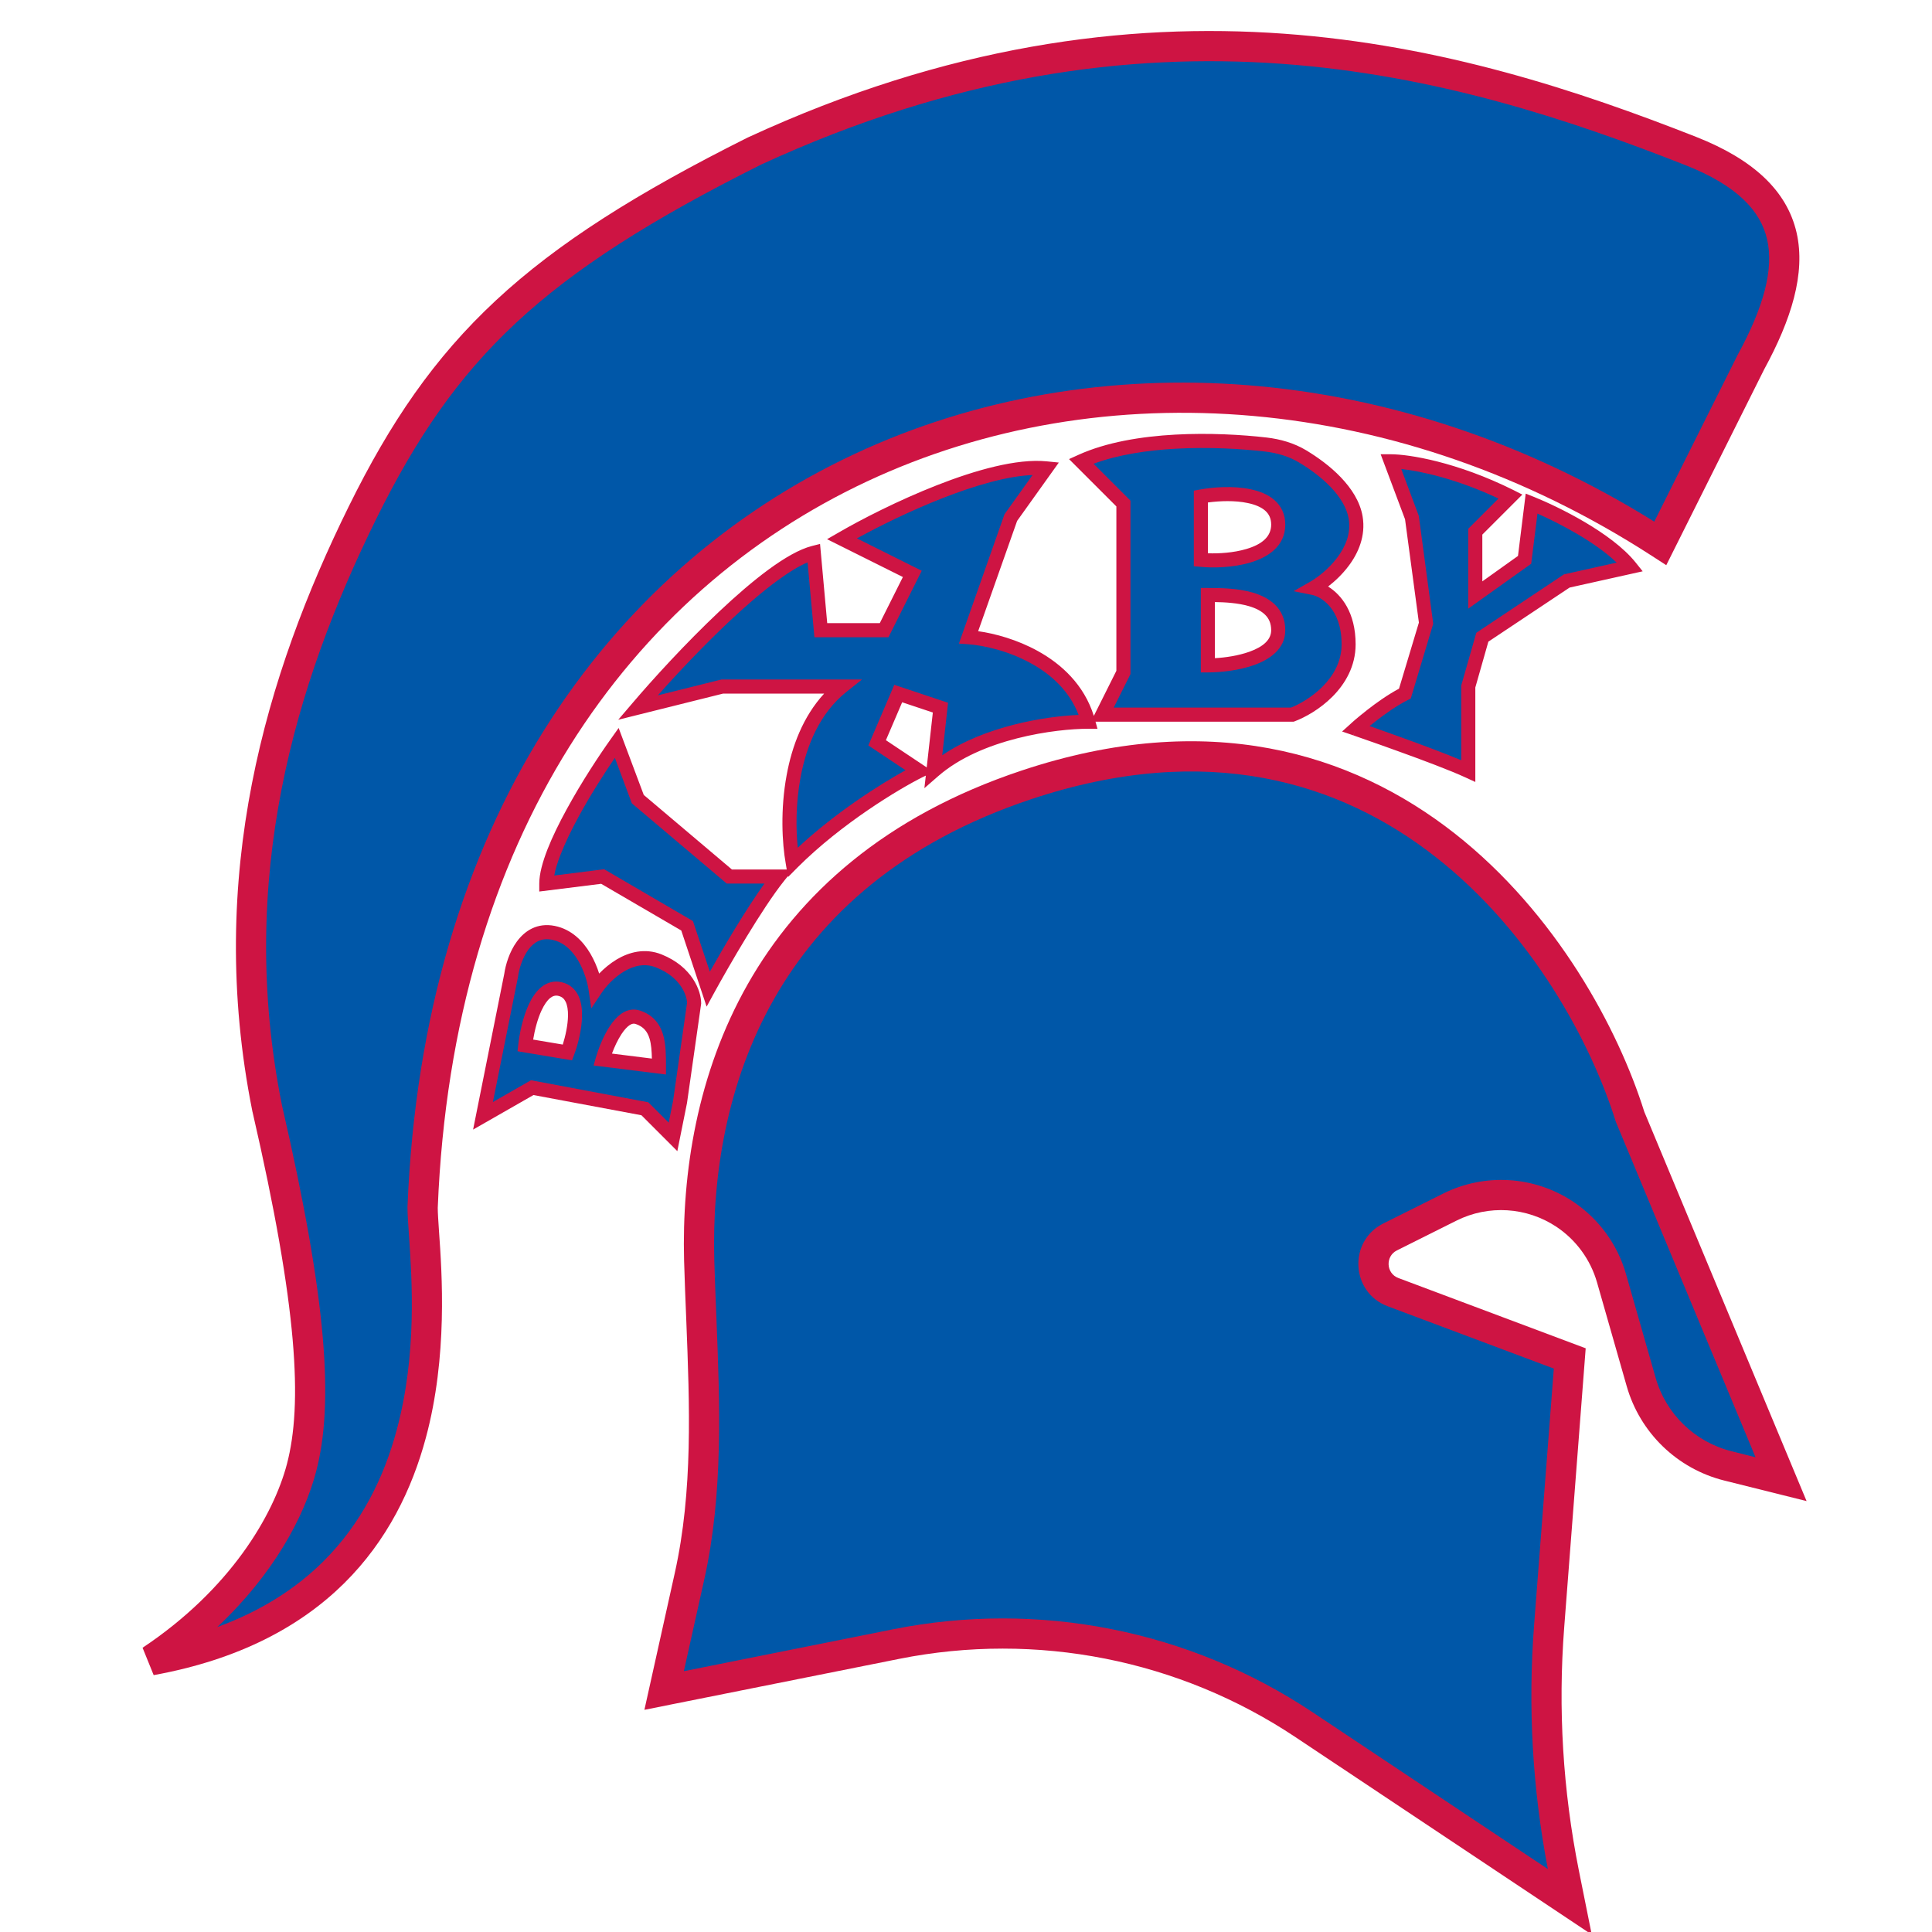 <svg width="24" height="24" viewBox="0 0 24 24" fill="none" xmlns="http://www.w3.org/2000/svg">
<g clip-path="url(#clip0_2864_3451)">
<path d="M17.305 16.052L19.5 16.875L19.244 20.203C19.165 21.229 19.227 22.262 19.429 23.272L19.5 23.625L16.201 21.426C14.712 20.433 12.889 20.072 11.133 20.423L8.25 21L8.566 19.579C8.85 18.299 8.722 16.966 8.686 15.655C8.628 13.527 9.431 10.856 12.75 9.75C17.25 8.25 19.625 11.875 20.25 13.875L22.125 18.375L21.465 18.21C20.945 18.08 20.534 17.682 20.387 17.167L20.019 15.879C19.926 15.554 19.72 15.272 19.439 15.084C19.013 14.8 18.468 14.766 18.01 14.995L17.269 15.365C16.976 15.512 16.999 15.937 17.305 16.052Z" fill="#0057A8"/>
<path fill-rule="evenodd" clip-rule="evenodd" d="M20.426 13.811C20.104 12.785 19.337 11.348 18.069 10.352C16.788 9.347 15.003 8.801 12.691 9.572C10.989 10.139 9.92 11.113 9.288 12.227C8.659 13.337 8.469 14.573 8.498 15.66C8.505 15.906 8.515 16.15 8.525 16.393C8.567 17.468 8.609 18.518 8.383 19.538L8.005 21.24L11.17 20.607C12.877 20.266 14.649 20.616 16.097 21.582L19.773 24.032L19.613 23.235C19.415 22.242 19.353 21.227 19.431 20.217L19.698 16.749L17.371 15.876C17.218 15.819 17.207 15.606 17.353 15.533L18.093 15.163C18.491 14.964 18.965 14.994 19.335 15.24C19.579 15.403 19.758 15.648 19.839 15.931L20.207 17.218C20.372 17.798 20.835 18.246 21.42 18.392L22.442 18.647L20.426 13.811ZM17.837 10.648C16.65 9.716 14.997 9.199 12.809 9.928C11.192 10.467 10.199 11.382 9.614 12.412C9.027 13.446 8.845 14.61 8.873 15.65C8.88 15.884 8.889 16.121 8.899 16.36C8.942 17.437 8.987 18.547 8.749 19.619L8.495 20.76L11.097 20.239C12.901 19.879 14.774 20.249 16.305 21.27L19.228 23.218C19.037 22.22 18.979 21.201 19.057 20.188L19.302 17.001L17.239 16.227C16.779 16.055 16.746 15.417 17.185 15.198L17.926 14.828C18.444 14.569 19.061 14.607 19.543 14.928C19.861 15.141 20.094 15.459 20.199 15.828L20.567 17.116C20.696 17.567 21.056 17.915 21.511 18.028L21.808 18.103L20.074 13.939L20.071 13.931C19.767 12.957 19.035 11.587 17.837 10.648Z" fill="#CE1443"/>
<path fill-rule="evenodd" clip-rule="evenodd" d="M9.375 1.875C14.25 -0.375 18.112 0.74 21 1.875C22.364 2.411 22.412 3.286 21.75 4.5L20.625 6.75C14.25 2.625 5.625 5.625 5.25 15C5.25 15.75 6 19.875 1.875 20.625C3 19.875 3.565 18.919 3.745 18.235C3.953 17.444 3.883 16.214 3.32 13.774L3.319 13.769L3.318 13.764C2.745 10.901 3.486 8.433 4.5 6.375C5.514 4.318 6.63 3.247 9.375 1.875Z" fill="#0057A8"/>
<path fill-rule="evenodd" clip-rule="evenodd" d="M9.296 1.705C14.24 -0.577 18.162 0.558 21.069 1.7C21.779 1.98 22.198 2.368 22.318 2.891C22.433 3.398 22.251 3.971 21.916 4.587L20.699 7.021L20.523 6.907C17.385 4.877 13.703 4.606 10.767 5.982C7.838 7.355 5.624 10.38 5.438 15.004C5.438 15.068 5.445 15.165 5.453 15.288C5.491 15.822 5.563 16.849 5.29 17.861C5.12 18.494 4.813 19.136 4.274 19.669C3.734 20.202 2.972 20.616 1.909 20.809L1.771 20.469C2.86 19.743 3.396 18.825 3.564 18.188C3.759 17.445 3.701 16.258 3.138 13.817L3.135 13.806L3.134 13.8C2.551 10.883 3.307 8.371 4.332 6.292C4.846 5.249 5.391 4.447 6.161 3.731C6.929 3.017 7.912 2.397 9.291 1.707L9.296 1.705ZM9.456 2.044C8.092 2.726 7.146 3.327 6.416 4.005C5.688 4.682 5.168 5.444 4.668 6.458C3.664 8.495 2.94 10.92 3.502 13.727L3.502 13.73L3.503 13.732C4.066 16.171 4.148 17.442 3.926 18.283C3.779 18.844 3.395 19.559 2.699 20.212C3.256 20.008 3.683 19.726 4.011 19.402C4.491 18.927 4.771 18.35 4.928 17.764C5.181 16.826 5.118 15.903 5.081 15.353C5.071 15.207 5.062 15.087 5.062 15V14.993C5.252 10.243 7.538 7.082 10.608 5.643C13.616 4.233 17.352 4.488 20.55 6.48L21.585 4.41C21.912 3.812 22.036 3.342 21.952 2.975C21.872 2.623 21.585 2.306 20.931 2.049C18.064 0.922 14.262 -0.173 9.456 2.044Z" fill="#CE1443"/>
<path fill-rule="evenodd" clip-rule="evenodd" d="M8.36 14.123L8.011 13.774L6.612 13.511L6 13.861L6.35 12.112C6.379 11.909 6.525 11.518 6.874 11.588C7.224 11.658 7.37 12.083 7.399 12.287C7.515 12.112 7.836 11.798 8.186 11.938C8.535 12.078 8.623 12.346 8.623 12.462L8.448 13.686L8.36 14.123ZM7.486 13.162L8.186 13.249C8.186 12.987 8.186 12.724 7.923 12.637C7.713 12.567 7.544 12.957 7.486 13.162ZM6.525 12.987L7.049 13.074C7.136 12.841 7.241 12.357 6.962 12.287C6.682 12.217 6.554 12.724 6.525 12.987Z" fill="#0057A8"/>
<path d="M9.672 10.889H9.06L7.923 9.927L7.661 9.227C7.37 9.635 6.787 10.556 6.787 10.976L7.486 10.889L8.535 11.501L8.798 12.287C8.972 11.967 9.392 11.238 9.672 10.889Z" fill="#0057A8"/>
<path d="M9.847 10.714C9.759 10.218 9.759 9.088 10.459 8.528H8.972L7.923 8.79C8.419 8.208 9.549 7.007 10.109 6.867L10.196 7.829H10.983L11.333 7.129L10.459 6.692C11.012 6.372 12.294 5.748 12.994 5.818L12.557 6.43L12.032 7.916C12.44 7.945 13.309 8.196 13.518 8.965C13.11 8.965 12.155 9.088 11.595 9.577L11.682 8.79L11.158 8.616L10.896 9.227L11.42 9.577C11.129 9.723 10.406 10.154 9.847 10.714Z" fill="#0057A8"/>
<path fill-rule="evenodd" clip-rule="evenodd" d="M13.431 5.731L13.956 6.255V8.353L13.693 8.878H16.054C16.287 8.79 16.753 8.493 16.753 8.004C16.753 7.514 16.462 7.333 16.316 7.304C16.52 7.188 16.91 6.85 16.84 6.43C16.787 6.107 16.453 5.832 16.183 5.67C16.043 5.586 15.886 5.541 15.724 5.522C15.123 5.453 14.099 5.427 13.431 5.731ZM15.879 6.517C15.879 6.098 15.238 6.109 14.917 6.168V6.954C15.209 6.984 15.879 6.937 15.879 6.517ZM15.005 8.266V7.392C15.267 7.392 15.879 7.392 15.879 7.829C15.879 8.178 15.296 8.266 15.005 8.266Z" fill="#0057A8"/>
<path d="M17.278 5.731C17.482 5.731 18.064 5.818 18.764 6.168L18.327 6.605V7.392L18.939 6.954L19.026 6.255C19.317 6.372 19.97 6.692 20.25 7.042L19.463 7.217L18.414 7.916L18.239 8.528V9.577C17.86 9.402 16.84 9.053 16.84 9.053C16.84 9.053 17.161 8.761 17.453 8.616L17.715 7.741L17.54 6.43L17.278 5.731Z" fill="#0057A8"/>
<path fill-rule="evenodd" clip-rule="evenodd" d="M14.598 5.399C15.018 5.376 15.43 5.4 15.734 5.435C15.905 5.455 16.075 5.503 16.228 5.595C16.367 5.679 16.525 5.792 16.656 5.929C16.786 6.065 16.896 6.23 16.927 6.416C16.967 6.657 16.874 6.871 16.751 7.033C16.674 7.135 16.583 7.221 16.498 7.286C16.665 7.39 16.84 7.61 16.84 8.004C16.84 8.278 16.709 8.496 16.553 8.653C16.397 8.81 16.211 8.912 16.084 8.96L16.07 8.965H13.609L13.633 9.053H13.518C13.321 9.053 12.988 9.082 12.635 9.172C12.282 9.262 11.918 9.411 11.653 9.643L11.483 9.791L11.501 9.635L11.459 9.655C11.173 9.798 10.459 10.225 9.908 10.775L9.79 10.894L9.788 10.883L9.74 10.943C9.466 11.286 9.05 12.008 8.874 12.329L8.778 12.505L8.463 11.559L7.468 10.979L6.699 11.075V10.976C6.699 10.854 6.741 10.706 6.801 10.551C6.862 10.395 6.946 10.224 7.038 10.056C7.222 9.718 7.443 9.383 7.59 9.177L7.685 9.043L7.997 9.875L9.092 10.801H9.773L9.761 10.729C9.715 10.472 9.693 10.055 9.772 9.629C9.837 9.272 9.975 8.902 10.238 8.616H8.983L7.68 8.941L7.857 8.734C8.106 8.441 8.515 7.992 8.932 7.599C9.141 7.402 9.353 7.218 9.549 7.074C9.743 6.932 9.93 6.822 10.088 6.782L10.187 6.757L10.276 7.741H10.929L11.216 7.168L10.274 6.698L10.415 6.617C10.695 6.454 11.158 6.216 11.64 6.027C12.117 5.84 12.63 5.694 13.003 5.731L13.153 5.746L12.635 6.471L12.151 7.841C12.36 7.87 12.635 7.945 12.892 8.087C13.187 8.25 13.466 8.506 13.588 8.893L13.868 8.333V6.291L13.28 5.703L13.395 5.651C13.743 5.493 14.178 5.422 14.598 5.399ZM11.512 9.533L11.588 8.851L11.207 8.724L11.005 9.195L11.512 9.533ZM13.585 5.761L14.043 6.219V8.374L13.835 8.79H16.037C16.144 8.748 16.299 8.66 16.429 8.53C16.564 8.394 16.666 8.218 16.666 8.004C16.666 7.556 16.404 7.411 16.299 7.39L16.07 7.344L16.273 7.228C16.366 7.175 16.505 7.069 16.611 6.928C16.717 6.788 16.784 6.622 16.754 6.444C16.731 6.307 16.647 6.173 16.53 6.05C16.413 5.928 16.268 5.823 16.137 5.745C16.011 5.669 15.866 5.627 15.714 5.609C15.417 5.575 15.016 5.551 14.607 5.574C14.246 5.594 13.885 5.649 13.585 5.761ZM17.151 5.643H17.278C17.497 5.643 18.093 5.735 18.803 6.089L18.911 6.144L18.414 6.641V7.222L18.857 6.906L18.953 6.132L19.059 6.174C19.208 6.234 19.448 6.345 19.687 6.486C19.924 6.626 20.168 6.8 20.318 6.987L20.406 7.097L19.498 7.299L18.489 7.971L18.327 8.54V9.714L18.203 9.657C18.017 9.571 17.671 9.441 17.368 9.332C17.217 9.277 17.078 9.228 16.977 9.193C16.926 9.175 16.885 9.161 16.857 9.151L16.824 9.139L16.813 9.136C16.813 9.136 16.812 9.135 16.84 9.053C16.782 8.988 16.782 8.988 16.782 8.988L16.783 8.987L16.786 8.984L16.797 8.974C16.807 8.966 16.821 8.954 16.838 8.938C16.874 8.908 16.924 8.866 16.983 8.82C17.093 8.734 17.237 8.631 17.379 8.555L17.626 7.734L17.454 6.451L17.151 5.643ZM16.84 9.053L16.782 8.988L16.672 9.087L16.812 9.135L16.84 9.053ZM17.013 9.02C17.037 9.001 17.063 8.98 17.091 8.958C17.206 8.868 17.354 8.763 17.492 8.694L17.525 8.677L17.804 7.748L17.625 6.409L17.407 5.826C17.648 5.852 18.092 5.947 18.615 6.193L18.239 6.569V7.561L19.021 7.003L19.099 6.38C19.237 6.441 19.418 6.53 19.598 6.636C19.779 6.743 19.953 6.864 20.083 6.989L19.428 7.135L18.339 7.861L18.152 8.516V9.444C17.952 9.36 17.673 9.256 17.427 9.167C17.276 9.112 17.136 9.063 17.035 9.027C17.027 9.025 17.02 9.022 17.013 9.02ZM10.645 6.688L11.45 7.09L11.037 7.916H10.117L10.032 6.986C9.925 7.031 9.796 7.11 9.653 7.215C9.464 7.354 9.258 7.532 9.052 7.726C8.73 8.03 8.412 8.367 8.172 8.638L8.962 8.441H10.708L10.513 8.596C10.186 8.858 10.018 9.257 9.944 9.661C9.885 9.98 9.886 10.295 9.91 10.531C10.382 10.091 10.931 9.744 11.249 9.568L10.787 9.26L11.109 8.507L11.777 8.73L11.705 9.382C11.972 9.199 12.291 9.08 12.592 9.003C12.896 8.925 13.188 8.89 13.399 8.881C13.285 8.584 13.059 8.378 12.807 8.24C12.526 8.084 12.219 8.017 12.026 8.003L11.912 7.995L12.478 6.389L12.827 5.901C12.514 5.913 12.108 6.031 11.704 6.19C11.306 6.346 10.92 6.537 10.645 6.688ZM15.005 6.242V6.873C15.142 6.878 15.325 6.867 15.482 6.82C15.677 6.763 15.791 6.666 15.791 6.517C15.791 6.438 15.762 6.384 15.716 6.343C15.667 6.3 15.593 6.268 15.5 6.249C15.342 6.215 15.153 6.222 15.005 6.242ZM15.831 6.212C15.915 6.285 15.966 6.387 15.966 6.517C15.966 6.789 15.745 6.925 15.532 6.988C15.314 7.053 15.062 7.057 14.909 7.041L14.83 7.034V6.095L14.902 6.082C15.068 6.051 15.321 6.032 15.536 6.078C15.644 6.101 15.751 6.141 15.831 6.212ZM15.841 7.514C15.919 7.592 15.966 7.696 15.966 7.829C15.966 8.064 15.769 8.193 15.581 8.261C15.386 8.331 15.156 8.353 15.005 8.353H14.917V7.304H15.008C15.138 7.304 15.367 7.304 15.565 7.362C15.665 7.392 15.765 7.439 15.841 7.514ZM15.092 7.479C15.219 7.481 15.378 7.49 15.515 7.53C15.601 7.555 15.67 7.591 15.717 7.638C15.762 7.683 15.791 7.742 15.791 7.829C15.791 7.944 15.697 8.033 15.521 8.096C15.384 8.145 15.223 8.169 15.092 8.176V7.479ZM6.885 10.876L7.505 10.798L8.608 11.442L8.818 12.071C8.993 11.759 9.269 11.293 9.496 10.976H9.028L7.849 9.979L7.638 9.414C7.503 9.612 7.335 9.875 7.191 10.139C7.101 10.304 7.021 10.468 6.964 10.615C6.925 10.714 6.898 10.802 6.885 10.876ZM6.562 11.799C6.49 11.898 6.45 12.032 6.436 12.125L6.436 12.13L6.123 13.69L6.596 13.419L8.053 13.693L8.307 13.946L8.362 13.671L8.535 12.457C8.532 12.37 8.461 12.142 8.153 12.019C8.012 11.962 7.874 11.995 7.75 12.069C7.625 12.144 7.524 12.257 7.472 12.336L7.345 12.526L7.312 12.3C7.299 12.207 7.258 12.061 7.182 11.932C7.105 11.803 6.999 11.702 6.857 11.674C6.725 11.647 6.632 11.704 6.562 11.799ZM6.421 11.696C6.519 11.562 6.674 11.459 6.891 11.502C7.1 11.544 7.241 11.69 7.332 11.843C7.381 11.926 7.418 12.014 7.443 12.094C7.503 12.032 7.576 11.97 7.66 11.919C7.813 11.828 8.01 11.773 8.218 11.856C8.602 12.01 8.71 12.311 8.71 12.462V12.468L8.534 13.703L8.414 14.3L7.968 13.854L6.627 13.603L5.877 14.032L6.264 12.098C6.28 11.987 6.327 11.824 6.421 11.696ZM6.623 12.914L6.991 12.976C7.024 12.87 7.054 12.736 7.056 12.618C7.057 12.546 7.047 12.486 7.027 12.445C7.008 12.406 6.982 12.383 6.94 12.372C6.901 12.362 6.868 12.371 6.834 12.398C6.797 12.428 6.761 12.48 6.728 12.55C6.676 12.661 6.642 12.799 6.623 12.914ZM6.725 12.262C6.794 12.206 6.883 12.177 6.983 12.203C7.081 12.227 7.147 12.29 7.185 12.369C7.221 12.445 7.232 12.535 7.23 12.621C7.228 12.793 7.177 12.983 7.131 13.105L7.106 13.172L6.429 13.059L6.438 12.977C6.453 12.841 6.494 12.638 6.57 12.475C6.608 12.394 6.658 12.316 6.725 12.262ZM7.602 13.088L8.098 13.15C8.096 13.056 8.09 12.973 8.069 12.902C8.043 12.816 7.995 12.753 7.896 12.72C7.874 12.713 7.852 12.715 7.822 12.734C7.79 12.755 7.756 12.792 7.721 12.845C7.673 12.918 7.632 13.007 7.602 13.088ZM7.727 12.587C7.79 12.546 7.868 12.526 7.951 12.554C8.114 12.608 8.197 12.721 8.237 12.852C8.273 12.974 8.273 13.116 8.273 13.242L8.273 13.348L7.374 13.236L7.402 13.137C7.433 13.03 7.493 12.873 7.575 12.748C7.616 12.686 7.667 12.627 7.727 12.587Z" fill="#CE1443"/>
</g>
<defs>
<clipPath id="clip0_2864_3451">
<rect width="24" height="24" fill="white"/>
</clipPath>
</defs>
</svg>
